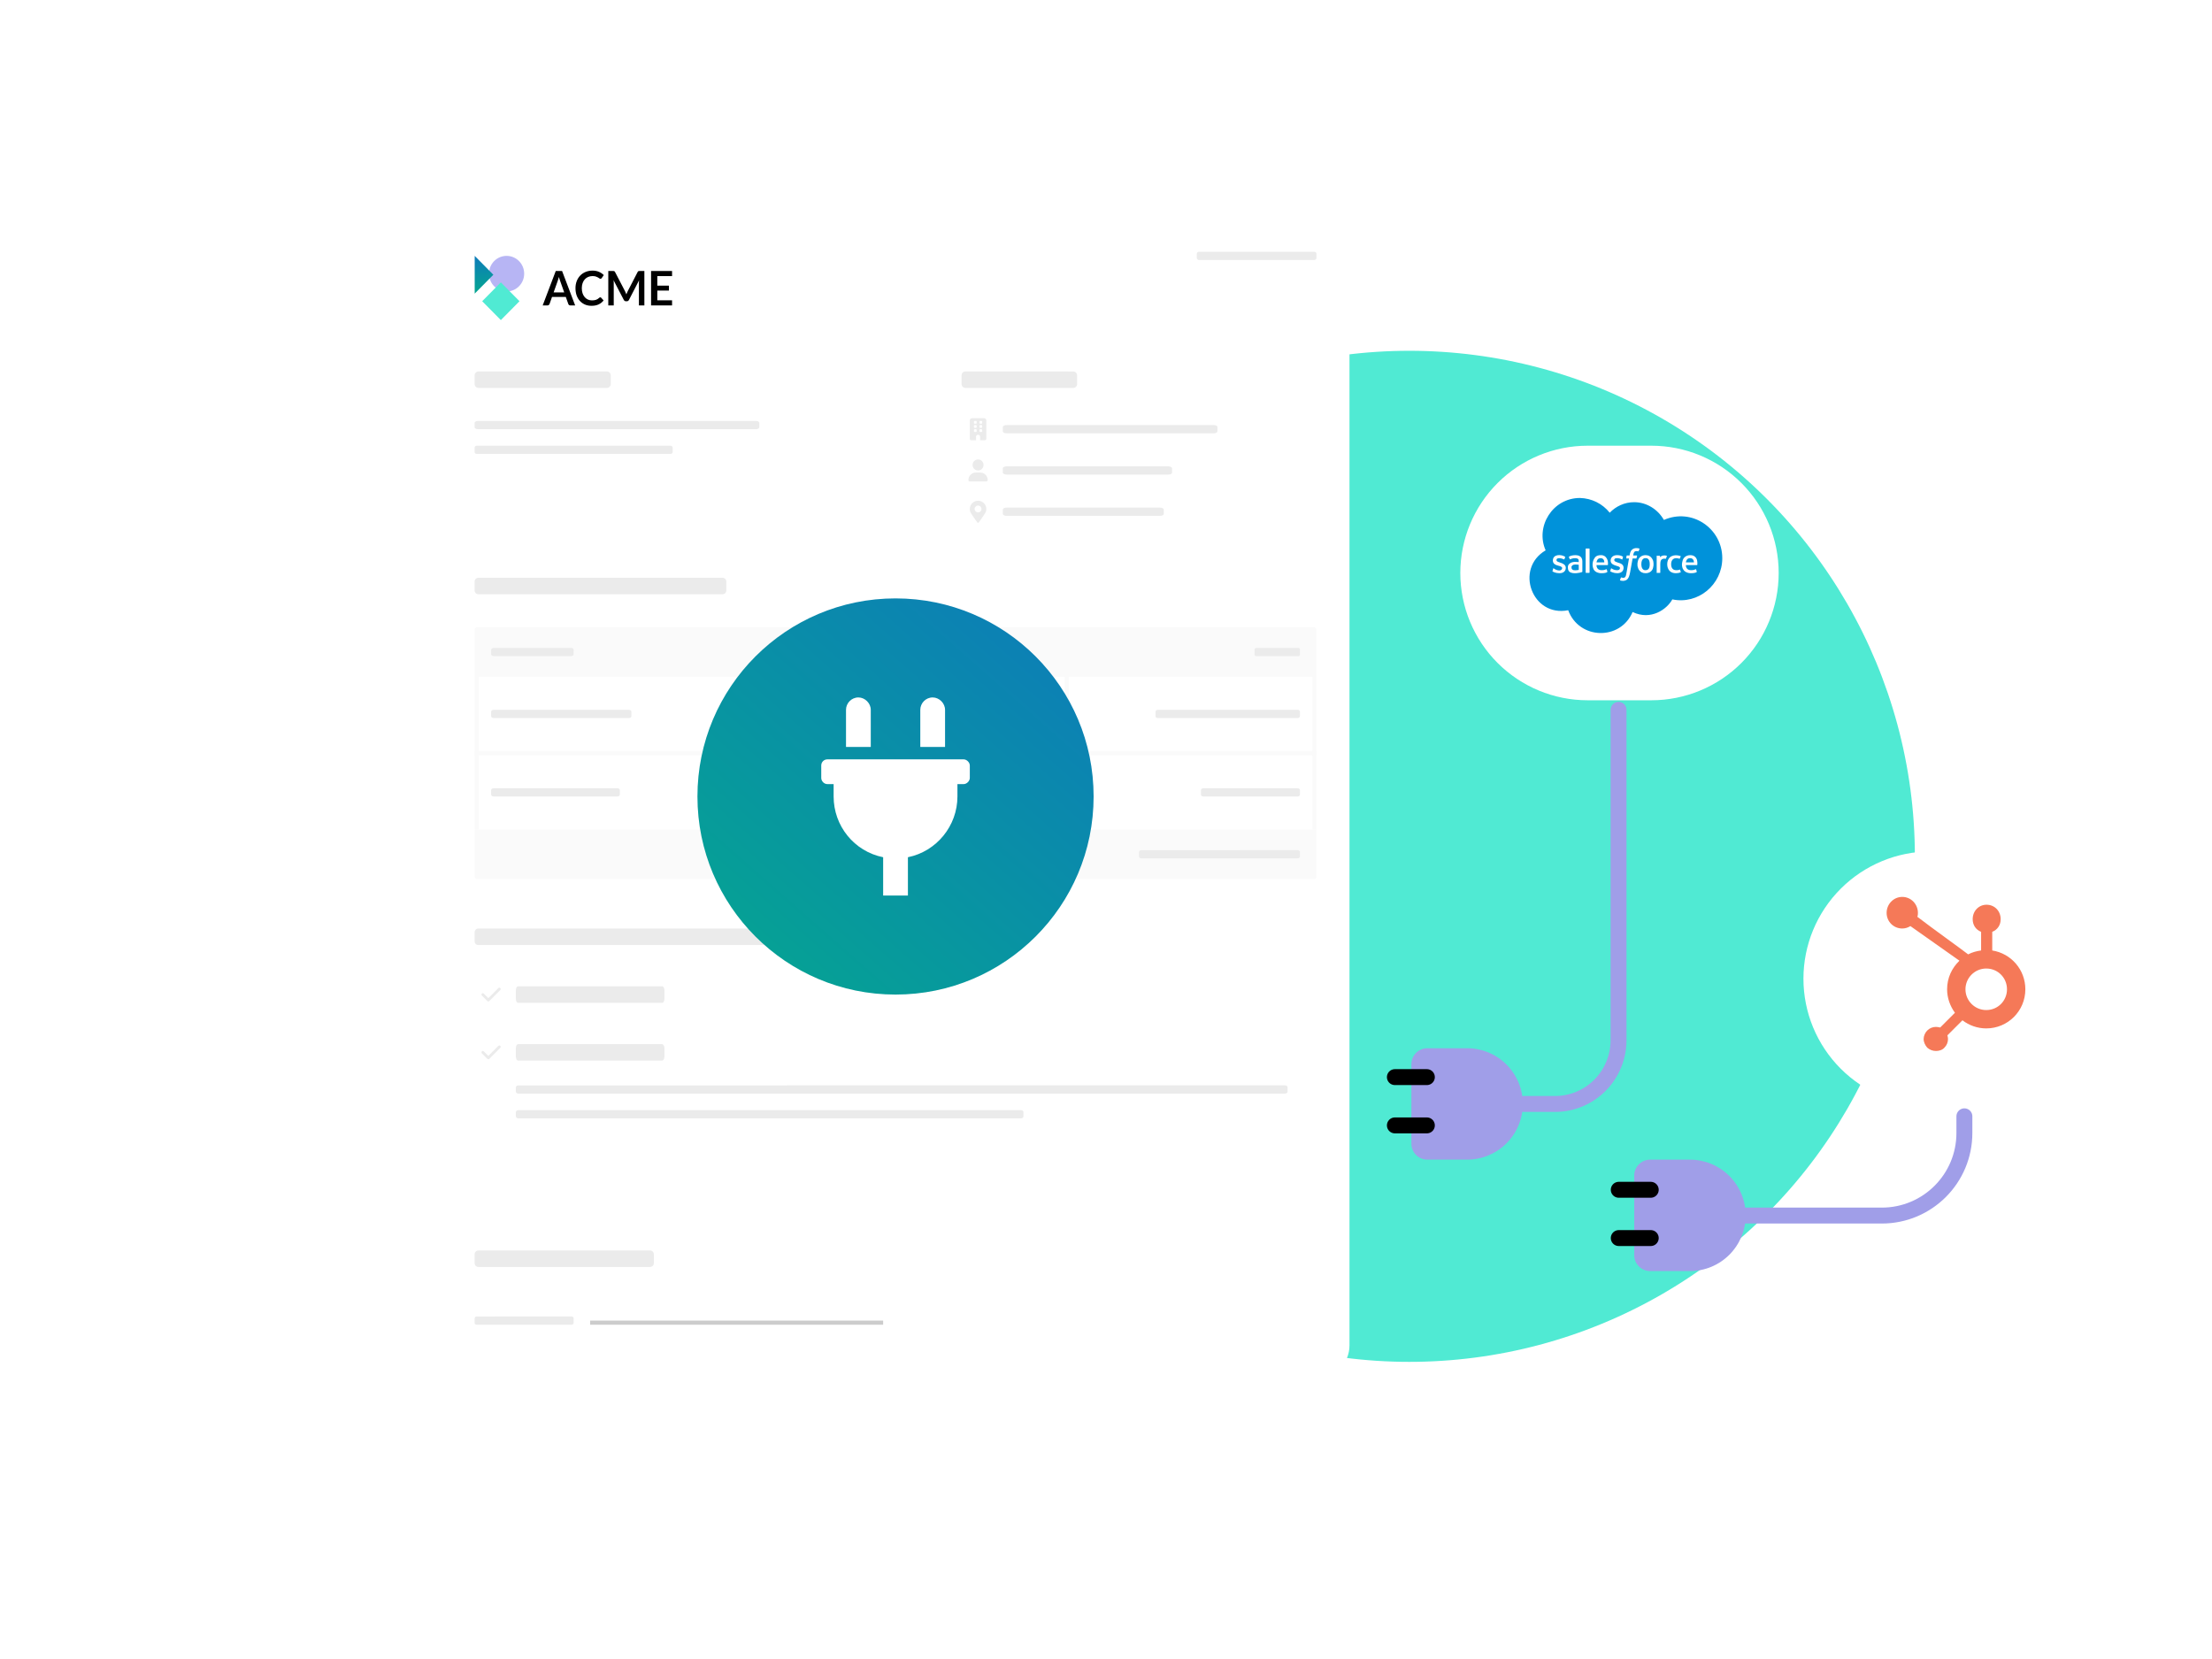 <svg width="536" height="402" viewBox="0 0 536 402" fill="none" xmlns="http://www.w3.org/2000/svg">
<circle cx="341.5" cy="207.5" r="122.5" fill="#50EAD3"/>
<g filter="url(#filter0_d_2541_16957)">
<path d="M107 61C107 56.582 110.582 53 115 53H319C323.418 53 327 56.582 327 61V325C327 329.418 323.418 333 319 333H115C110.582 333 107 329.418 107 325V61Z" fill="white"/>
</g>
<path d="M115 306.013V303.987C115 303.413 115.394 303 115.941 303H157.5C158.047 303 158.441 303.413 158.441 303.987V306.013C158.441 306.587 158.047 307 157.5 307H115.941C115.394 307 115 306.587 115 306.013Z" fill="#EBEBEB"/>
<path fill-rule="evenodd" clip-rule="evenodd" d="M214 321H143V320H214V321Z" fill="#CCCCCC"/>
<path d="M115 320.507V319.5C115 319.213 115.206 319.007 115.492 319.007L138.508 319C138.794 319 139 319.207 139 319.493V320.507C139 320.793 138.794 321 138.508 321H115.492C115.206 321 115 320.793 115 320.507Z" fill="#EBEBEB"/>
<path d="M233 93.013V90.987C233 90.413 233.394 90 233.941 90L260.059 90.013C260.606 90.013 261 90.427 261 91V93.013C261 93.587 260.606 94 260.059 94H233.941C233.394 94 233 93.587 233 93.013Z" fill="#EBEBEB"/>
<path d="M115 228.013V225.987C115 225.413 115.367 225 115.876 225H198.124C198.633 225 199 225.413 199 225.987V228.013C199 228.587 198.633 229 198.124 229H115.876C115.367 229 115 228.587 115 228.013Z" fill="#EBEBEB"/>
<path d="M125 264.507V263.5C125 263.213 125.264 263.007 125.631 263.007L311.369 263C311.736 263 312 263.207 312 263.493V264.507C312 264.793 311.736 265 311.369 265H125.631C125.264 265 125 264.793 125 264.507Z" fill="#EBEBEB"/>
<path d="M125 270.507V269.5C125 269.213 125.264 269.007 125.631 269.007L247.369 269C247.736 269 248 269.207 248 269.493V270.507C248 270.793 247.736 271 247.369 271H125.631C125.264 271 125 270.793 125 270.507Z" fill="#EBEBEB"/>
<path d="M125 242.013V239.987C125 239.413 125.235 239 125.56 239H160.44C160.765 239 161 239.413 161 239.987V242.013C161 242.587 160.765 243 160.44 243H125.56C125.235 243 125 242.587 125 242.013Z" fill="#EBEBEB"/>
<path d="M121.333 239.667C121.333 239.76 121.291 239.844 121.229 239.906L118.562 242.573C118.499 242.635 118.416 242.667 118.333 242.667C118.239 242.667 118.156 242.635 118.093 242.573L116.76 241.24C116.697 241.177 116.666 241.094 116.666 241C116.666 240.812 116.812 240.667 116.999 240.667C117.083 240.667 117.166 240.708 117.229 240.771L118.333 241.865L120.76 239.437C120.822 239.375 120.906 239.333 120.999 239.333C121.176 239.333 121.333 239.479 121.333 239.667Z" fill="#EBEBEB"/>
<path d="M125 256.013V253.987C125 253.413 125.25 253 125.596 253L160.404 253.013C160.75 253.013 161 253.427 161 254V256.013C161 256.587 160.75 257 160.404 257H125.596C125.25 257 125 256.587 125 256.013Z" fill="#EBEBEB"/>
<path d="M121.333 253.667C121.333 253.76 121.291 253.844 121.229 253.906L118.562 256.573C118.499 256.635 118.416 256.667 118.333 256.667C118.239 256.667 118.156 256.635 118.093 256.573L116.76 255.24C116.697 255.177 116.666 255.094 116.666 255C116.666 254.812 116.812 254.667 116.999 254.667C117.083 254.667 117.166 254.708 117.229 254.771L118.333 255.865L120.76 253.437C120.822 253.375 120.906 253.333 120.999 253.333C121.176 253.333 121.333 253.479 121.333 253.667Z" fill="#EBEBEB"/>
<path d="M115 143.013V140.987C115 140.413 115.394 140 115.941 140H175.059C175.606 140 176 140.413 176 140.987V143.013C176 143.587 175.606 144 175.059 144H115.941C115.394 144 115 143.587 115 143.013Z" fill="#EBEBEB"/>
<rect x="115" y="164" width="1" height="37" fill="#FAFAFA"/>
<rect x="115" y="182" width="204" height="1" fill="#FAFAFA"/>
<path fill-rule="evenodd" clip-rule="evenodd" d="M318.432 152C318.746 152 319 152.254 319 152.568V164H115V152.568C115 152.254 115.254 152 115.568 152H318.432Z" fill="#FAFAFA"/>
<path fill-rule="evenodd" clip-rule="evenodd" d="M115 201H319V212.432C319 212.746 318.746 213 318.432 213H115.568C115.254 213 115 212.746 115 212.432V201Z" fill="#FAFAFA"/>
<path d="M276 207.507V206.5C276 206.213 276.24 206.007 276.572 206.007L314.428 206C314.76 206 315 206.207 315 206.493V207.507C315 207.793 314.76 208 314.428 208H276.572C276.24 208 276 207.793 276 207.507Z" fill="#EBEBEB"/>
<path d="M119 158.507V157.493C119 157.207 119.284 157 119.678 157H138.322C138.716 157 139 157.207 139 157.493V158.507C139 158.793 138.716 159 138.322 159H119.678C119.284 159 119 158.793 119 158.507Z" fill="#EBEBEB"/>
<path d="M225 158.507V157.493C225 157.207 225.284 157 225.678 157H244.322C244.716 157 245 157.207 245 157.493V158.507C245 158.793 244.716 159 244.322 159H225.678C225.284 159 225 158.793 225 158.507Z" fill="#EBEBEB"/>
<path d="M304 158.507V157.493C304 157.207 304.156 157 304.373 157H314.627C314.844 157 315 157.207 315 157.493V158.507C315 158.793 314.844 159 314.627 159H304.373C304.156 159 304 158.793 304 158.507Z" fill="#EBEBEB"/>
<path d="M119 192.507V191.493C119 191.207 119.248 191 119.592 191H149.604C149.948 191 150.196 191.207 150.196 191.493V192.507C150.196 192.793 149.948 193 149.604 193H119.592C119.248 193 119 192.793 119 192.507Z" fill="#EBEBEB"/>
<path d="M119 173.507V172.493C119 172.207 119.252 172 119.601 172H152.399C152.748 172 153 172.207 153 172.493V173.507C153 173.793 152.748 174 152.399 174H119.601C119.252 174 119 173.793 119 173.507Z" fill="#EBEBEB"/>
<path d="M229 192.507V191.493C229 191.207 229.229 191 229.546 191H242.454C242.771 191 243 191.207 243 191.493V192.507C243 192.793 242.771 193 242.454 193H229.546C229.229 193 229 192.793 229 192.507Z" fill="#EBEBEB"/>
<path d="M226 173.507V172.493C226 172.207 226.226 172 226.54 172H243.46C243.774 172 244 172.207 244 172.493V173.507C244 173.793 243.774 174 243.46 174H226.54C226.226 174 226 173.793 226 173.507Z" fill="#EBEBEB"/>
<rect x="212" y="164" width="1" height="37" fill="#FAFAFA"/>
<path d="M291 192.507V191.5C291 191.213 291.245 191.007 291.584 191.007L314.416 191C314.755 191 315 191.207 315 191.493V192.507C315 192.793 314.755 193 314.416 193H291.584C291.245 193 291 192.793 291 192.507Z" fill="#EBEBEB"/>
<path d="M280 173.507V172.5C280 172.213 280.243 172.007 280.579 172.007L314.421 172C314.757 172 315 172.207 315 172.493V173.507C315 173.793 314.757 174 314.421 174H280.579C280.243 174 280 173.793 280 173.507Z" fill="#EBEBEB"/>
<rect x="318" y="164" width="1" height="37" fill="#FAFAFA"/>
<rect x="258" y="164" width="1" height="37" fill="#FAFAFA"/>
<path d="M290 62.507V61.5C290 61.213 290.231 61.007 290.55 61.007L318.45 61C318.769 61 319 61.207 319 61.493V62.507C319 62.793 318.769 63 318.45 63H290.55C290.231 63 290 62.793 290 62.507Z" fill="#EBEBEB"/>
<path d="M115 93.013V90.987C115 90.413 115.412 90 115.983 90H147.017C147.588 90 148 90.413 148 90.987V93.013C148 93.587 147.588 94 147.017 94H115.983C115.412 94 115 93.587 115 93.013Z" fill="#EBEBEB"/>
<path d="M115 103.507V102.493C115 102.207 115.36 102 115.859 102H183.141C183.64 102 184 102.207 184 102.493V103.507C184 103.793 183.64 104 183.141 104H115.859C115.36 104 115 103.793 115 103.507Z" fill="#EBEBEB"/>
<path d="M115 109.507V108.493C115 108.207 115.23 108 115.549 108L162.451 108.007C162.77 108.007 163 108.213 163 108.5V109.507C163 109.793 162.77 110 162.451 110H115.549C115.23 110 115 109.793 115 109.507Z" fill="#EBEBEB"/>
<path d="M243 104.507V103.493C243 103.207 243.382 103 243.912 103H294.088C294.618 103 295 103.207 295 103.493V104.507C295 104.793 294.618 105 294.088 105H243.912C243.382 105 243 104.793 243 104.507Z" fill="#EBEBEB"/>
<path d="M238.5 101.344H235.5C235.219 101.344 235 101.562 235 101.844V106.344C235 106.521 235.146 106.677 235.333 106.677H236.5V105.844C236.5 105.562 236.719 105.344 237 105.344C237.271 105.344 237.5 105.562 237.5 105.844V106.677H238.667C238.844 106.677 239 106.521 239 106.344V101.844C239 101.562 238.771 101.344 238.5 101.344ZM236.667 104.5C236.667 104.594 236.583 104.667 236.5 104.667H236.167C236.073 104.667 236 104.594 236 104.5V104.167C236 104.083 236.073 104 236.167 104H236.5C236.583 104 236.667 104.083 236.667 104.167V104.5ZM236.667 103.5C236.667 103.594 236.583 103.667 236.5 103.667H236.167C236.073 103.667 236 103.594 236 103.5V103.167C236 103.083 236.073 103 236.167 103H236.5C236.583 103 236.667 103.083 236.667 103.167V103.5ZM236.667 102.5C236.667 102.594 236.583 102.667 236.5 102.667H236.167C236.073 102.667 236 102.583 236 102.5V102.167C236 102.083 236.073 102 236.167 102H236.5C236.583 102 236.667 102.083 236.667 102.167V102.5ZM238 104.5C238 104.594 237.917 104.667 237.833 104.667H237.5C237.406 104.667 237.333 104.594 237.333 104.5V104.167C237.333 104.083 237.406 104 237.5 104H237.833C237.917 104 238 104.083 238 104.167V104.5ZM238 103.5C238 103.594 237.917 103.667 237.833 103.667H237.5C237.406 103.667 237.333 103.594 237.333 103.5V103.167C237.333 103.083 237.406 103 237.5 103H237.833C237.917 103 238 103.083 238 103.167V103.5ZM238 102.5C238 102.594 237.917 102.667 237.833 102.667H237.5C237.406 102.667 237.333 102.583 237.333 102.5V102.167C237.333 102.083 237.406 102 237.5 102H237.833C237.917 102 238 102.083 238 102.167V102.5Z" fill="#EBEBEB"/>
<path d="M243 114.507V113.493C243 113.207 243.379 113 243.905 113H283.095C283.621 113 284 113.207 284 113.493V114.507C284 114.793 283.621 115 283.095 115H243.905C243.379 115 243 114.793 243 114.507Z" fill="#EBEBEB"/>
<path d="M236.999 114C237.729 114 238.333 113.406 238.333 112.667C238.333 111.938 237.729 111.333 236.999 111.333C236.26 111.333 235.666 111.938 235.666 112.667C235.666 113.406 236.26 114 236.999 114ZM237.52 114.5H236.468C235.468 114.5 234.666 115.313 234.666 116.313C234.666 116.51 234.822 116.667 235.02 116.667H238.968C239.166 116.667 239.333 116.51 239.333 116.313C239.333 115.313 238.52 114.5 237.52 114.5Z" fill="#EBEBEB"/>
<path d="M243 124.507V123.493C243 123.207 243.394 123 243.94 123H281.06C281.606 123 282 123.207 282 123.493V124.507C282 124.793 281.606 125 281.06 125H243.94C243.394 125 243 124.793 243 124.507Z" fill="#EBEBEB"/>
<path d="M237 121.333C235.885 121.333 235 122.229 235 123.333C235 124.146 235.271 124.375 236.792 126.563C236.885 126.708 237.104 126.708 237.198 126.563C238.719 124.365 239 124.146 239 123.333C239 122.229 238.104 121.333 237 121.333ZM237 124.167C236.531 124.167 236.167 123.792 236.167 123.333C236.167 122.865 236.531 122.5 237 122.5C237.458 122.5 237.833 122.865 237.833 123.333C237.833 123.792 237.458 124.167 237 124.167Z" fill="#EBEBEB"/>
<path d="M139.368 74.008H138.208C138.078 74.008 137.97 73.975 137.885 73.91C137.803 73.841 137.743 73.756 137.706 73.656L137.104 71.954H133.764L133.162 73.656C133.132 73.744 133.072 73.825 132.983 73.898C132.898 73.971 132.792 74.008 132.665 74.008H131.5L134.667 65.667H136.201L139.368 74.008ZM134.149 70.858H136.719L135.738 68.084C135.693 67.961 135.643 67.817 135.587 67.651C135.535 67.482 135.483 67.3 135.431 67.103C135.379 67.3 135.327 67.482 135.275 67.651C135.227 67.821 135.178 67.969 135.13 68.096L134.149 70.858Z" fill="black"/>
<path d="M145.458 72.041C145.539 72.041 145.61 72.073 145.669 72.139L146.26 72.802C145.933 73.221 145.53 73.542 145.05 73.766C144.575 73.989 144.002 74.1 143.333 74.1C142.735 74.1 142.196 73.994 141.716 73.783C141.24 73.571 140.833 73.277 140.495 72.9C140.157 72.523 139.896 72.073 139.714 71.551C139.536 71.028 139.447 70.457 139.447 69.838C139.447 69.211 139.547 68.638 139.748 68.119C139.948 67.596 140.231 67.146 140.595 66.769C140.96 66.392 141.394 66.1 141.9 65.892C142.409 65.681 142.971 65.575 143.584 65.575C144.182 65.575 144.705 65.675 145.151 65.875C145.601 66.071 145.985 66.332 146.305 66.659L145.803 67.38C145.773 67.427 145.734 67.467 145.686 67.501C145.642 67.536 145.578 67.553 145.497 67.553C145.411 67.553 145.324 67.519 145.234 67.45C145.145 67.38 145.032 67.305 144.894 67.225C144.757 67.144 144.582 67.069 144.37 67C144.162 66.93 143.896 66.896 143.573 66.896C143.194 66.896 142.844 66.965 142.525 67.103C142.209 67.238 141.935 67.432 141.705 67.686C141.478 67.94 141.3 68.249 141.17 68.615C141.043 68.976 140.98 69.384 140.98 69.838C140.98 70.307 141.043 70.724 141.17 71.089C141.3 71.454 141.474 71.762 141.694 72.012C141.913 72.262 142.171 72.454 142.469 72.589C142.766 72.72 143.086 72.785 143.428 72.785C143.632 72.785 143.816 72.773 143.98 72.75C144.147 72.727 144.3 72.691 144.437 72.641C144.578 72.591 144.71 72.527 144.833 72.45C144.959 72.37 145.084 72.272 145.207 72.156C145.244 72.122 145.283 72.095 145.324 72.076C145.365 72.052 145.409 72.041 145.458 72.041Z" fill="black"/>
<path d="M151.445 70.547C151.508 70.67 151.566 70.799 151.618 70.933C151.674 71.064 151.728 71.197 151.78 71.331C151.832 71.193 151.885 71.056 151.941 70.922C151.997 70.787 152.056 70.659 152.12 70.535L154.506 65.915C154.536 65.858 154.566 65.811 154.595 65.777C154.629 65.742 154.664 65.717 154.701 65.702C154.742 65.686 154.787 65.677 154.835 65.673C154.884 65.669 154.941 65.667 155.008 65.667H156.14V74.008H154.818V68.621C154.818 68.52 154.82 68.411 154.824 68.292C154.831 68.172 154.841 68.051 154.852 67.928L152.415 72.658C152.359 72.766 152.287 72.85 152.198 72.912C152.109 72.969 152.004 72.998 151.885 72.998H151.679C151.56 72.998 151.456 72.969 151.367 72.912C151.278 72.85 151.205 72.766 151.149 72.658L148.679 67.911C148.694 68.038 148.703 68.163 148.707 68.286C148.715 68.405 148.718 68.517 148.718 68.621V74.008H147.397V65.667H148.529C148.596 65.667 148.653 65.669 148.702 65.673C148.75 65.677 148.793 65.686 148.83 65.702C148.871 65.717 148.908 65.742 148.941 65.777C148.975 65.811 149.006 65.858 149.036 65.915L151.445 70.547Z" fill="black"/>
<path d="M162.85 65.667V66.902H159.276V69.215H162.092V70.409H159.276V72.768H162.85V74.008H157.765V65.667H162.85Z" fill="black"/>
<ellipse cx="122.755" cy="66.314" rx="4.261" ry="4.313" fill="#B7B5F4"/>
<path d="M115.025 71.15V62L119.544 66.575L115.025 71.15Z" fill="url(#paint0_linear_2541_16957)"/>
<rect width="6.431" height="6.431" transform="matrix(0.703 0.711 -0.703 0.711 121.363 68.416)" fill="#50EAD3"/>
<path d="M217 241C243.51 241 265 219.51 265 193C265 166.49 243.51 145 217 145C190.49 145 169 166.49 169 193C169 219.51 190.49 241 217 241Z" fill="url(#paint1_linear_2541_16957)"/>
<path d="M229 172C229 170.406 227.594 169 226 169C224.312 169 223 170.406 223 172V181H229V172ZM233.5 184H200.5C199.656 184 199 184.656 199 185.5V188.5C199 189.25 199.656 190 200.5 190H202V193C202 200.125 206.969 206.312 214 207.719V217H220V207.719C226.938 206.312 232 200.125 232 193V190H233.5C234.25 190 235 189.25 235 188.5V185.5C235 184.75 234.25 184 233.5 184ZM211 172C211 170.406 209.594 169 208 169C206.312 169 205 170.406 205 172V181H211V172Z" fill="white"/>
<path d="M392.196 172V252.051C392.196 256.15 390.576 260.081 387.693 262.979C384.81 265.877 380.9 267.505 376.823 267.505H369.137M475.999 270.5V274.55C475.999 285.595 467.045 294.55 455.999 294.55H422.941" stroke="#A09EE8" stroke-width="3.859" stroke-linecap="round" stroke-linejoin="round"/>
<path d="M355.5 281H345.857C344.834 281 343.853 280.594 343.13 279.87C342.406 279.147 342 278.166 342 277.143V257.857C342 256.834 342.406 255.853 343.13 255.13C343.853 254.406 344.834 254 345.857 254H355.5C359.08 254 362.514 255.422 365.046 257.954C367.578 260.486 369 263.92 369 267.5C369 271.08 367.578 274.514 365.046 277.046C362.514 279.578 359.08 281 355.5 281ZM423 294.5C423 290.92 421.578 287.486 419.046 284.954C416.514 282.422 413.08 281 409.5 281H399.857C398.834 281 397.853 281.406 397.13 282.13C396.406 282.853 396 283.834 396 284.857V304.143C396 305.166 396.406 306.147 397.13 306.87C397.853 307.594 398.834 308 399.857 308H409.5C413.08 308 416.514 306.578 419.046 304.046C421.578 301.514 423 298.08 423 294.5Z" fill="#A09EE8"/>
<path d="M392.25 300H400M338 261H345.75H338ZM338 272.7H345.75H338ZM392.25 288.3H400H392.25Z" stroke="black" stroke-width="3.859" stroke-linecap="round" stroke-linejoin="round"/>
<g filter="url(#filter1_d_2541_16957)">
<path d="M514.143 236.157C514.143 227.976 510.892 220.131 505.105 214.347C499.318 208.563 491.47 205.313 483.286 205.313H467.857C459.674 205.313 451.825 208.563 446.038 214.347C440.251 220.131 437 227.976 437 236.157C437 244.337 440.251 252.182 446.038 257.966C451.825 263.75 459.674 267 467.857 267H483.286C491.47 267 499.318 263.75 505.105 257.966C510.892 252.182 514.143 244.337 514.143 236.157ZM400.143 168.687H384.715C376.531 168.687 368.682 165.437 362.895 159.653C357.108 153.869 353.857 146.024 353.857 137.843C353.857 129.663 357.108 121.818 362.895 116.034C368.682 110.25 376.531 107 384.715 107H400.143C408.327 107 416.176 110.25 421.962 116.034C427.749 121.818 431 129.663 431 137.843C431 146.024 427.749 153.869 421.962 159.653C416.176 165.437 408.327 168.687 400.143 168.687Z" fill="white"/>
</g>
<path d="M388.75 136.271H386.854C386.927 135.906 387.073 135.25 387.875 135.25C388.312 135.25 388.75 135.542 388.75 136.271ZM398.74 135.25C398.74 135.25 397.719 135.104 397.719 136.708C397.719 138.312 398.74 138.167 398.74 138.167C399.687 138.167 399.76 137.219 399.76 136.708C399.76 135.104 398.812 135.25 398.74 135.25ZM381.021 137C380.875 137.146 380.729 137.292 380.802 137.51C380.802 137.875 380.948 137.948 381.021 138.021C381.385 138.312 382.115 138.167 382.552 138.094V136.854C382.115 136.781 381.312 136.708 381.021 137ZM417.333 135.25C417.333 141.667 411.5 146.552 405.229 145.24C403.917 147.646 400.052 150.417 395.604 148.302C392.615 155.302 382.625 155.01 380 147.865C371.25 149.615 366.948 137.802 374.531 133.354C371.979 127.594 376.208 120.667 382.844 120.667C385.687 120.74 388.312 122.052 390.062 124.24C391.521 122.708 393.635 121.687 395.969 121.687C399.031 121.687 401.729 123.437 403.187 125.99C409.969 123 417.333 128.031 417.333 135.25ZM379.417 137.583C379.417 136.781 378.542 136.49 378.104 136.344C377.74 136.198 377.156 136.125 377.156 135.687C377.156 135.031 378.396 135.25 378.979 135.542C378.979 135.542 379.052 135.615 379.052 135.542C379.125 135.469 379.271 135.031 379.271 134.958C379.271 134.958 379.271 134.885 379.198 134.885C378.323 134.302 376.281 134.229 376.281 135.833C376.281 136.708 377.083 136.927 377.594 137.073C377.885 137.146 378.542 137.292 378.542 137.656C378.542 137.948 378.25 138.24 377.885 138.24C377.375 138.24 376.865 138.021 376.5 137.729C376.427 137.729 376.354 137.656 376.354 137.802L376.208 138.312C376.135 138.385 376.208 138.458 376.208 138.458C376.281 138.531 376.937 138.896 377.885 138.896C378.833 138.896 379.417 138.385 379.417 137.583ZM381.75 134.521C381.021 134.521 380.365 134.74 380.219 134.885C380.146 134.885 380.146 134.958 380.146 134.958L380.365 135.469C380.365 135.542 380.437 135.542 380.437 135.542C380.51 135.542 380.948 135.25 381.677 135.25C381.969 135.25 382.187 135.323 382.333 135.396C382.625 135.615 382.552 136.052 382.552 136.198C382.187 136.198 381.167 135.979 380.437 136.49C380.073 136.708 379.854 137.146 379.927 137.51C379.927 137.948 380 138.312 380.365 138.604C381.24 139.187 382.99 138.75 383.135 138.677C383.281 138.677 383.427 138.604 383.427 138.531V136.052C383.427 135.76 383.427 134.521 381.75 134.521ZM385.177 132.99C385.177 132.917 385.104 132.917 385.031 132.917H384.375C384.302 132.917 384.229 132.917 384.229 132.99V138.75C384.229 138.75 384.302 138.823 384.375 138.823H385.031C385.104 138.823 385.177 138.75 385.177 138.75V132.99ZM389.187 135.104C389.042 134.885 388.677 134.521 387.948 134.521C387.656 134.521 386.854 134.521 386.417 135.177C385.979 135.76 385.906 136.49 385.906 136.708C385.906 137 385.906 137.802 386.417 138.312C386.635 138.531 387.073 138.896 388.094 138.896C388.896 138.896 389.333 138.75 389.479 138.604C389.479 138.604 389.479 138.531 389.479 138.458L389.333 137.948C389.26 137.948 389.26 137.948 389.187 137.948C389.042 138.021 388.75 138.167 388.094 138.167C386.854 138.167 386.854 137.073 386.854 136.927H389.552C389.625 136.927 389.625 136.854 389.625 136.854C389.625 136.854 389.771 135.76 389.187 135.104ZM391.885 138.896C392.833 138.896 393.417 138.385 393.417 137.583C393.417 136.708 392.615 136.49 392.104 136.344C391.812 136.198 391.156 136.125 391.156 135.687C391.156 135.396 391.375 135.25 391.812 135.25C392.177 135.25 392.615 135.323 392.979 135.542C392.979 135.542 393.052 135.615 393.125 135.542C393.125 135.469 393.271 135.031 393.271 134.958C393.344 134.958 393.271 134.885 393.271 134.885C392.687 134.521 392.031 134.521 391.812 134.521C390.937 134.521 390.281 135.031 390.281 135.833C390.281 136.708 391.156 136.927 391.594 137.073C392.031 137.219 392.542 137.292 392.542 137.656C392.542 137.948 392.323 138.167 391.885 138.167C391.375 138.167 390.865 138.021 390.5 137.729C390.427 137.729 390.354 137.729 390.354 137.802L390.208 138.312C390.135 138.385 390.208 138.458 390.208 138.458C390.354 138.531 391.01 138.896 391.885 138.896ZM396.698 134.667C396.698 134.667 396.625 134.594 396.552 134.594H395.75C395.75 134.594 395.823 133.937 396.042 133.719C396.333 133.427 396.917 133.573 396.917 133.573C396.99 133.646 397.062 133.573 397.062 133.573L397.281 132.99C397.281 132.917 397.281 132.917 397.208 132.917C396.844 132.771 395.969 132.698 395.458 133.208C395.021 133.573 394.948 134.229 394.875 134.594H394.219L394.146 134.667L394.073 135.25C394.073 135.323 394.073 135.323 394.146 135.323H394.729C394.146 138.823 394.073 139.042 394 139.406C393.927 139.698 393.781 139.917 393.562 139.99C393.562 139.99 393.271 140.062 392.833 139.917C392.833 139.917 392.76 139.917 392.76 139.99C392.76 140.062 392.542 140.5 392.542 140.573C392.542 140.573 392.542 140.646 392.615 140.646C392.979 140.792 393.562 140.792 393.854 140.646C394.365 140.5 394.583 140.062 394.729 139.698C394.948 139.115 394.948 138.969 395.604 135.323H396.479C396.552 135.323 396.552 135.323 396.552 135.25L396.698 134.667ZM400.562 135.833C400.49 135.76 400.198 134.521 398.74 134.521C397.646 134.521 397.062 135.25 396.917 135.833C396.844 136.052 396.625 136.854 396.917 137.583C396.917 137.583 397.208 138.896 398.74 138.896C399.833 138.896 400.417 138.24 400.562 137.583C400.781 136.854 400.635 136.052 400.562 135.833ZM403.844 134.667C403.479 134.521 402.677 134.521 402.24 135.031V134.74C402.24 134.667 402.24 134.667 402.167 134.667H401.51C401.437 134.667 401.365 134.667 401.437 134.74V138.75C401.365 138.823 401.437 138.823 401.51 138.823H402.167C402.24 138.823 402.312 138.823 402.312 138.75V136.708C402.312 136.49 402.312 135.906 402.604 135.615C402.969 135.25 403.479 135.396 403.552 135.396C403.625 135.396 403.698 135.396 403.698 135.323C403.771 135.177 403.844 134.958 403.917 134.74C403.917 134.74 403.917 134.667 403.844 134.667ZM407.271 138.604L407.125 138.094C407.125 137.948 407.052 138.021 407.052 138.021C406.687 138.167 406.323 138.167 406.177 138.167C405.885 138.167 404.937 138.094 404.937 136.708C404.937 136.271 405.083 135.25 406.177 135.25C406.469 135.25 406.687 135.323 406.979 135.396C406.979 135.396 407.052 135.396 407.052 135.323C407.125 135.177 407.198 135.031 407.271 134.812C407.271 134.74 407.198 134.74 407.198 134.74C406.396 134.448 405.594 134.521 405.156 134.74C405.083 134.74 403.99 135.177 403.99 136.708C403.99 136.927 403.99 138.896 406.104 138.896C406.542 138.896 406.906 138.823 407.271 138.677V138.604ZM411.208 135.687C411.135 135.469 410.844 134.521 409.604 134.521C408.437 134.521 407.854 135.25 407.708 135.906C407.635 136.198 407.562 136.49 407.562 136.708C407.562 138.604 408.948 138.896 409.75 138.896C410.552 138.896 410.99 138.75 411.135 138.604C411.135 138.604 411.208 138.531 411.135 138.458L410.99 137.948C410.99 137.948 410.917 137.948 410.844 137.948C410.698 138.021 410.406 138.167 409.75 138.167C408.51 138.167 408.51 137.073 408.51 136.927H411.208C411.281 136.927 411.281 136.854 411.281 136.854C411.281 136.854 411.354 136.344 411.208 135.687ZM409.531 135.25C408.729 135.25 408.583 135.906 408.51 136.271H410.479C410.406 135.396 409.896 135.25 409.531 135.25Z" fill="#0092DA"/>
<path d="M474.802 232.792C472.979 234.542 471.812 236.948 471.812 239.719C471.812 241.833 472.542 243.802 473.708 245.406L470.135 248.979C469.771 248.906 469.479 248.833 469.115 248.833C468.312 248.833 467.583 249.125 467 249.708C466.49 250.219 466.125 251.021 466.125 251.75C466.125 252.552 466.49 253.281 467 253.865C467.583 254.375 468.312 254.667 469.115 254.667C469.844 254.667 470.646 254.448 471.156 253.865C471.74 253.281 472.031 252.552 472.031 251.75C472.031 251.458 471.958 251.167 471.885 250.875L475.531 247.229C477.135 248.469 479.177 249.198 481.292 249.198C486.542 249.198 490.771 244.969 490.771 239.719C490.771 234.979 487.344 231.042 482.75 230.312V225.792C484.062 225.281 484.792 224.115 484.792 222.729C484.792 220.76 483.333 219.229 481.365 219.229C479.469 219.229 478.01 220.76 478.01 222.729C478.01 224.115 478.74 225.281 480.052 225.792V230.312C478.958 230.458 477.865 230.75 476.917 231.26C474.948 229.729 468.385 225.062 464.594 222.146C464.74 221.854 464.74 221.49 464.74 221.198C464.74 219.083 463.062 217.333 460.948 217.333C458.833 217.333 457.156 219.083 457.156 221.198C457.156 223.312 458.833 224.99 460.948 224.99C461.677 224.99 462.333 224.771 462.917 224.406L474.802 232.792ZM481.292 244.75C478.521 244.75 476.26 242.49 476.26 239.719C476.26 236.948 478.521 234.687 481.292 234.687C484.135 234.687 486.323 236.948 486.323 239.719C486.323 242.49 484.135 244.75 481.292 244.75Z" fill="#F57958"/>
<defs>
<filter id="filter0_d_2541_16957" x="101" y="48" width="232" height="292" filterUnits="userSpaceOnUse" color-interpolation-filters="sRGB">
<feFlood flood-opacity="0" result="BackgroundImageFix"/>
<feColorMatrix in="SourceAlpha" type="matrix" values="0 0 0 0 0 0 0 0 0 0 0 0 0 0 0 0 0 0 127 0" result="hardAlpha"/>
<feOffset dy="1"/>
<feGaussianBlur stdDeviation="3"/>
<feColorMatrix type="matrix" values="0 0 0 0 0 0 0 0 0 0 0 0 0 0 0 0 0 0 0.22 0"/>
<feBlend mode="normal" in2="BackgroundImageFix" result="effect1_dropShadow_2541_16957"/>
<feBlend mode="normal" in="SourceGraphic" in2="effect1_dropShadow_2541_16957" result="shape"/>
</filter>
<filter id="filter1_d_2541_16957" x="347.857" y="102" width="172.285" height="172" filterUnits="userSpaceOnUse" color-interpolation-filters="sRGB">
<feFlood flood-opacity="0" result="BackgroundImageFix"/>
<feColorMatrix in="SourceAlpha" type="matrix" values="0 0 0 0 0 0 0 0 0 0 0 0 0 0 0 0 0 0 127 0" result="hardAlpha"/>
<feOffset dy="1"/>
<feGaussianBlur stdDeviation="3"/>
<feColorMatrix type="matrix" values="0 0 0 0 0 0 0 0 0 0 0 0 0 0 0 0 0 0 0.22 0"/>
<feBlend mode="normal" in2="BackgroundImageFix" result="effect1_dropShadow_2541_16957"/>
<feBlend mode="normal" in="SourceGraphic" in2="effect1_dropShadow_2541_16957" result="shape"/>
</filter>
<linearGradient id="paint0_linear_2541_16957" x1="115.307" y1="71.436" x2="114.671" y2="61.658" gradientUnits="userSpaceOnUse">
<stop stop-color="#04A88E"/>
<stop offset="1" stop-color="#0E79BC"/>
</linearGradient>
<linearGradient id="paint1_linear_2541_16957" x1="169" y1="247" x2="265" y2="137.8" gradientUnits="userSpaceOnUse">
<stop stop-color="#04A88E"/>
<stop offset="1" stop-color="#0E79BC"/>
</linearGradient>
</defs>
</svg>
